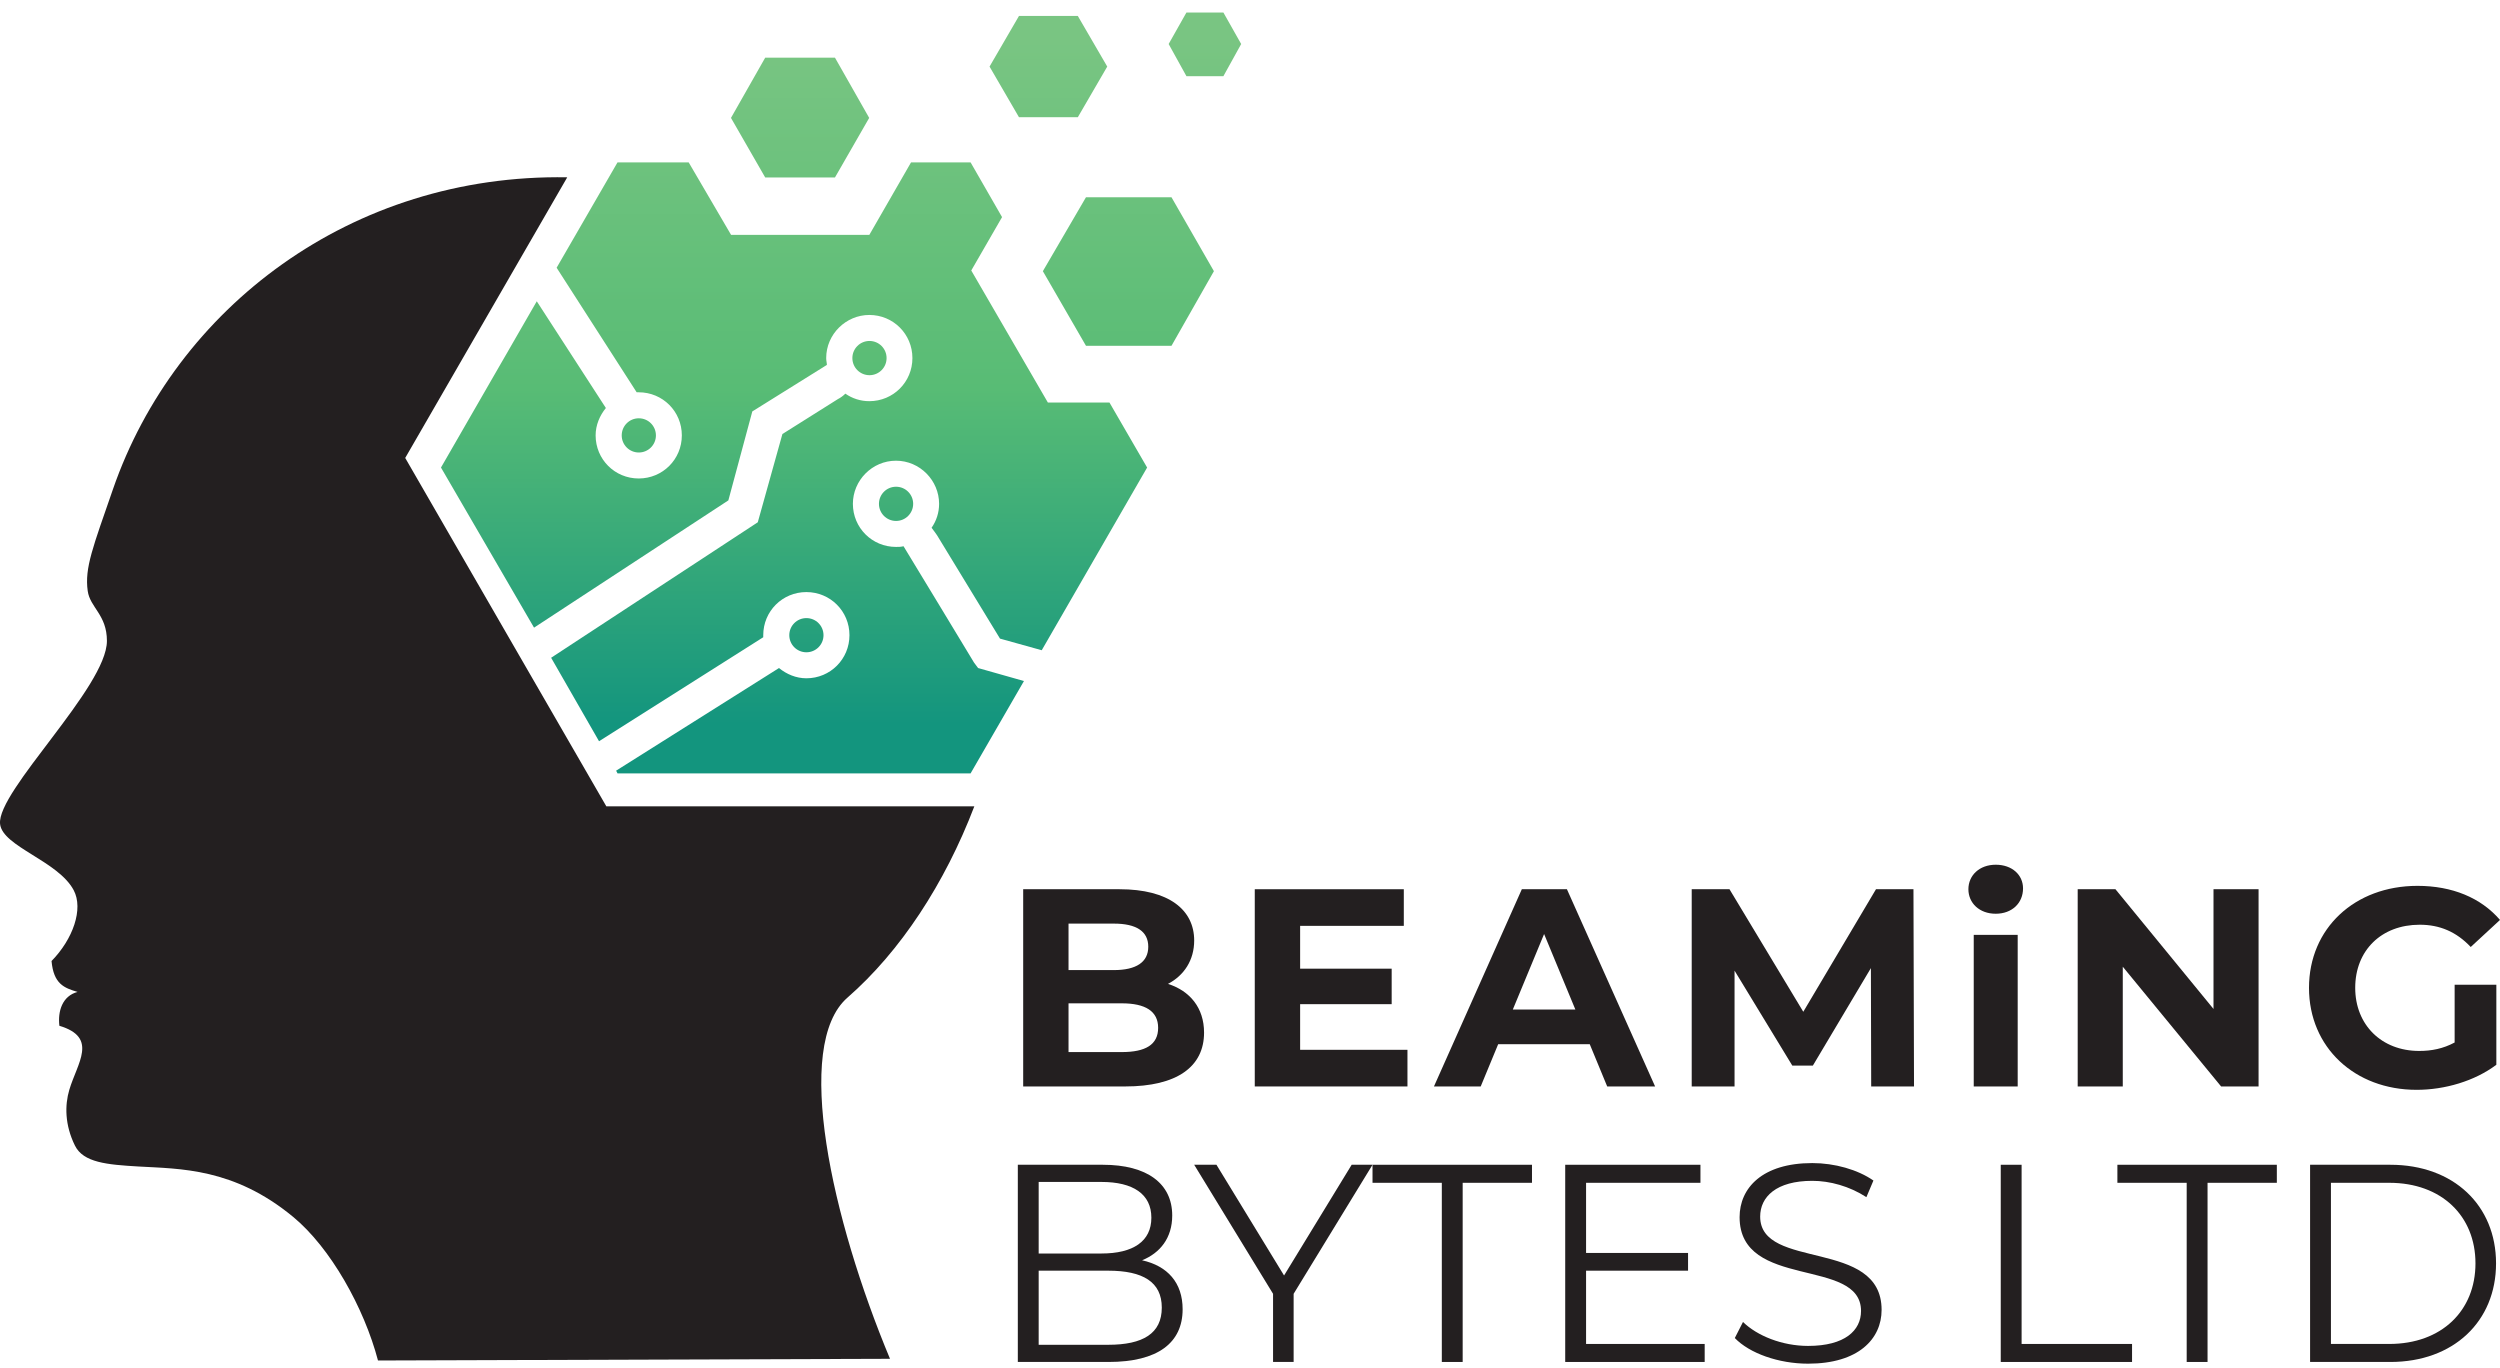 <svg width="117" height="64" viewBox="0 0 117 64" fill="none" xmlns="http://www.w3.org/2000/svg">
<path d="M53.449 58.981C54.293 58.638 54.86 57.939 54.86 56.885C54.86 55.382 53.673 54.511 51.616 54.511H47.634V63.74H51.88C54.187 63.74 55.347 62.844 55.347 61.275C55.347 60.023 54.635 59.245 53.449 58.981ZM51.55 55.315C53.027 55.315 53.884 55.882 53.884 56.989C53.884 58.097 53.027 58.664 51.55 58.664H48.61V55.315H51.55ZM51.866 62.936H48.61V59.468H51.866C53.489 59.468 54.372 59.996 54.372 61.196C54.372 62.409 53.489 62.936 51.866 62.936Z" fill="#231F20"/>
<path d="M64.234 54.511H63.258L60.094 59.693L56.93 54.511H55.888L59.579 60.55V63.74H60.542V60.55L64.234 54.511Z" fill="#231F20"/>
<path d="M67.477 63.74H68.453V55.355H71.697V54.511H64.234V55.355H67.477V63.74Z" fill="#231F20"/>
<path d="M74.228 62.897V59.468H79.001V58.638H74.228V55.355H79.581V54.511H73.252V63.74H79.779V62.897H74.228Z" fill="#231F20"/>
<path d="M84.618 63.82C86.978 63.82 88.059 62.659 88.059 61.302C88.059 57.939 82.376 59.468 82.376 56.937C82.376 56.014 83.128 55.263 84.815 55.263C85.633 55.263 86.556 55.513 87.347 56.027L87.676 55.249C86.938 54.735 85.857 54.432 84.815 54.432C82.468 54.432 81.413 55.605 81.413 56.963C81.413 60.379 87.096 58.823 87.096 61.354C87.096 62.264 86.344 62.989 84.618 62.989C83.404 62.989 82.231 62.514 81.572 61.868L81.189 62.62C81.875 63.332 83.233 63.82 84.618 63.82Z" fill="#231F20"/>
<path d="M93.635 63.74H99.78V62.897H94.611V54.511H93.635V63.74Z" fill="#231F20"/>
<path d="M102.337 63.74H103.313V55.355H106.556V54.511H99.094V55.355H102.337V63.74Z" fill="#231F20"/>
<path d="M108.112 63.74H111.87C114.824 63.74 116.815 61.842 116.815 59.126C116.815 56.41 114.824 54.511 111.87 54.511H108.112V63.74ZM109.088 62.897V55.355H111.817C114.27 55.355 115.852 56.911 115.852 59.126C115.852 61.341 114.27 62.897 111.817 62.897H109.088Z" fill="#231F20"/>
<path d="M54.662 46.046C55.413 45.651 55.888 44.938 55.888 44.015C55.888 42.578 54.701 41.616 52.394 41.616H47.885V50.846H52.658C55.084 50.846 56.35 49.922 56.35 48.327C56.35 47.167 55.69 46.376 54.662 46.046ZM52.13 43.225C53.172 43.225 53.739 43.581 53.739 44.306C53.739 45.031 53.172 45.4 52.13 45.4H50.007V43.225H52.13ZM52.5 49.237H50.007V46.956H52.5C53.607 46.956 54.201 47.325 54.201 48.103C54.201 48.894 53.607 49.237 52.5 49.237Z" fill="#231F20"/>
<path d="M60.846 49.131V46.995H65.13V45.334H60.846V43.33H65.698V41.616H58.723V50.846H65.869V49.131H60.846Z" fill="#231F20"/>
<path d="M75.217 50.846H77.459L73.332 41.616H71.222L67.109 50.846H69.297L70.115 48.868H74.4L75.217 50.846ZM70.8 47.246L72.264 43.712L73.727 47.246H70.8Z" fill="#231F20"/>
<path d="M89.576 50.846L89.55 41.616H87.796L84.394 47.351L80.94 41.616H79.172V50.846H81.177V45.426L83.88 49.87H84.842L87.558 45.307L87.572 50.846H89.576Z" fill="#231F20"/>
<path d="M93.4 42.763C94.164 42.763 94.678 42.262 94.678 41.576C94.678 40.944 94.164 40.469 93.4 40.469C92.635 40.469 92.121 40.97 92.121 41.616C92.121 42.262 92.635 42.763 93.4 42.763ZM92.371 50.846H94.428V43.752H92.371V50.846Z" fill="#231F20"/>
<path d="M103.592 41.616V47.219L99.003 41.616H97.236V50.846H99.346V45.242L103.948 50.846H105.701V41.616H103.592Z" fill="#231F20"/>
<path d="M114.877 48.789C114.337 49.079 113.796 49.184 113.217 49.184C111.45 49.184 110.224 47.958 110.224 46.231C110.224 44.478 111.45 43.277 113.243 43.277C114.179 43.277 114.957 43.607 115.63 44.319L117 43.053C116.104 42.012 114.759 41.458 113.137 41.458C110.197 41.458 108.061 43.449 108.061 46.231C108.061 49.013 110.197 51.004 113.098 51.004C114.416 51.004 115.814 50.595 116.829 49.831V46.086H114.877V48.789Z" fill="#231F20"/>
<path d="M50.823 9.233L48.806 12.691L50.823 16.182H54.826L56.811 12.691L54.826 9.233H50.823Z" fill="url(#paint0_linear_26_443)"/>
<path d="M35.811 2.7L34.21 5.518L35.811 8.304H39.077L40.678 5.518L39.077 2.7H35.811Z" fill="url(#paint1_linear_26_443)"/>
<path d="M55.525 0.586L54.693 2.06L55.525 3.565H57.255L58.087 2.06L57.255 0.586H55.525Z" fill="url(#paint2_linear_26_443)"/>
<path d="M47.688 0.747L46.311 3.116L47.688 5.486H50.442L51.819 3.116L50.442 0.747H47.688Z" fill="url(#paint3_linear_26_443)"/>
<path d="M41.492 16.758C41.492 17.2 41.134 17.559 40.692 17.559C40.249 17.559 39.891 17.2 39.891 16.758C39.891 16.316 40.249 15.957 40.692 15.957C41.134 15.957 41.492 16.316 41.492 16.758Z" fill="url(#paint4_linear_26_443)"/>
<path d="M42.637 7.599L40.684 10.993H34.215L32.23 7.599H28.9L26.05 12.53L29.796 18.359H29.892C31.013 18.359 31.91 19.255 31.91 20.376C31.91 21.497 31.013 22.393 29.892 22.393C28.771 22.393 27.875 21.497 27.875 20.376C27.875 19.896 28.067 19.447 28.355 19.095L25.121 14.1L20.638 21.881L24.993 29.374L34.087 23.418L35.208 19.255L38.698 17.078C38.698 16.982 38.666 16.886 38.666 16.758C38.666 15.637 39.595 14.74 40.684 14.74C41.804 14.74 42.701 15.637 42.701 16.758C42.701 17.878 41.804 18.775 40.684 18.775C40.267 18.775 39.883 18.647 39.563 18.423C39.467 18.519 39.339 18.615 39.211 18.679L36.617 20.312L35.464 24.443L25.793 30.783L28.035 34.69L35.72 29.823V29.726C35.72 28.606 36.617 27.709 37.738 27.709C38.858 27.709 39.755 28.606 39.755 29.726C39.755 30.847 38.858 31.744 37.738 31.744C37.257 31.744 36.809 31.552 36.457 31.264L28.835 36.067L28.9 36.195H45.423L47.921 31.872L45.775 31.264L45.583 31.007C45.583 31.007 42.349 25.66 42.285 25.564C42.157 25.596 42.061 25.596 41.933 25.596C40.812 25.596 39.915 24.699 39.915 23.578C39.915 22.489 40.812 21.561 41.933 21.561C43.053 21.561 43.95 22.489 43.95 23.578C43.95 23.994 43.822 24.379 43.598 24.699C43.694 24.827 43.79 24.955 43.854 25.051L46.8 29.887L48.753 30.431L53.685 21.881L51.923 18.839H49.041L45.455 12.659L46.896 10.161L45.423 7.599H42.637Z" fill="url(#paint5_linear_26_443)"/>
<path d="M38.54 29.727C38.54 30.169 38.182 30.527 37.739 30.527C37.297 30.527 36.939 30.169 36.939 29.727C36.939 29.285 37.297 28.927 37.739 28.927C38.182 28.927 38.54 29.285 38.54 29.727Z" fill="url(#paint6_linear_26_443)"/>
<path d="M30.697 20.377C30.697 20.819 30.339 21.177 29.896 21.177C29.454 21.177 29.096 20.819 29.096 20.377C29.096 19.934 29.454 19.576 29.896 19.576C30.339 19.576 30.697 19.934 30.697 20.377Z" fill="url(#paint7_linear_26_443)"/>
<path d="M42.736 23.579C42.736 24.021 42.377 24.38 41.935 24.38C41.493 24.38 41.135 24.021 41.135 23.579C41.135 23.137 41.493 22.779 41.935 22.779C42.377 22.779 42.736 23.137 42.736 23.579Z" fill="url(#paint8_linear_26_443)"/>
<path fill-rule="evenodd" clip-rule="evenodd" d="M23.902 29.988L18.964 21.432L24.079 12.572L26.547 8.298C16.43 8.122 8.214 14.432 5.286 22.897C4.349 25.608 3.954 26.578 4.105 27.656C4.213 28.436 5.003 28.767 5.004 29.994C5.004 32.158 -0.152 37.024 0.003 38.559C0.111 39.619 2.723 40.288 3.45 41.663C3.913 42.54 3.416 43.953 2.412 44.976C2.509 46.049 2.998 46.235 3.63 46.422C2.912 46.613 2.699 47.33 2.779 48.007C4.609 48.556 3.618 49.741 3.243 51.006C3.03 51.726 3.03 52.645 3.507 53.613C3.898 54.409 5.012 54.507 6.481 54.592C8.427 54.705 10.936 54.652 13.715 56.947C15.466 58.391 17.037 61.195 17.69 63.671L41.652 63.592C38.919 57.043 37.109 48.915 39.662 46.688C42.135 44.529 44.217 41.353 45.599 37.736H28.376L28.306 37.614M27.385 36.019L24.825 31.583L27.385 36.019Z" fill="#231F20"/>
<defs>
<linearGradient id="paint0_linear_26_443" x1="52.808" y1="1.868" x2="52.808" y2="33.89" gradientUnits="userSpaceOnUse">
<stop stop-color="#79C582"/>
<stop offset="0.51" stop-color="#58BC75"/>
<stop offset="1" stop-color="#13957E"/>
</linearGradient>
<linearGradient id="paint1_linear_26_443" x1="37.444" y1="1.868" x2="37.444" y2="33.889" gradientUnits="userSpaceOnUse">
<stop stop-color="#79C582"/>
<stop offset="0.51" stop-color="#58BC75"/>
<stop offset="1" stop-color="#13957E"/>
</linearGradient>
<linearGradient id="paint2_linear_26_443" x1="56.39" y1="1.867" x2="56.39" y2="33.891" gradientUnits="userSpaceOnUse">
<stop stop-color="#79C582"/>
<stop offset="0.51" stop-color="#58BC75"/>
<stop offset="1" stop-color="#13957E"/>
</linearGradient>
<linearGradient id="paint3_linear_26_443" x1="49.065" y1="1.868" x2="49.065" y2="33.889" gradientUnits="userSpaceOnUse">
<stop stop-color="#79C582"/>
<stop offset="0.51" stop-color="#58BC75"/>
<stop offset="1" stop-color="#13957E"/>
</linearGradient>
<linearGradient id="paint4_linear_26_443" x1="40.692" y1="1.866" x2="40.692" y2="33.892" gradientUnits="userSpaceOnUse">
<stop stop-color="#79C582"/>
<stop offset="0.51" stop-color="#58BC75"/>
<stop offset="1" stop-color="#13957E"/>
</linearGradient>
<linearGradient id="paint5_linear_26_443" x1="37.162" y1="1.867" x2="37.162" y2="33.889" gradientUnits="userSpaceOnUse">
<stop stop-color="#79C582"/>
<stop offset="0.51" stop-color="#58BC75"/>
<stop offset="1" stop-color="#13957E"/>
</linearGradient>
<linearGradient id="paint6_linear_26_443" x1="37.739" y1="1.875" x2="37.739" y2="33.889" gradientUnits="userSpaceOnUse">
<stop stop-color="#79C582"/>
<stop offset="0.51" stop-color="#58BC75"/>
<stop offset="1" stop-color="#13957E"/>
</linearGradient>
<linearGradient id="paint7_linear_26_443" x1="29.897" y1="1.867" x2="29.897" y2="33.891" gradientUnits="userSpaceOnUse">
<stop stop-color="#79C582"/>
<stop offset="0.51" stop-color="#58BC75"/>
<stop offset="1" stop-color="#13957E"/>
</linearGradient>
<linearGradient id="paint8_linear_26_443" x1="41.936" y1="1.87" x2="41.936" y2="33.889" gradientUnits="userSpaceOnUse">
<stop stop-color="#79C582"/>
<stop offset="0.51" stop-color="#58BC75"/>
<stop offset="1" stop-color="#13957E"/>
</linearGradient>
</defs>
</svg>
